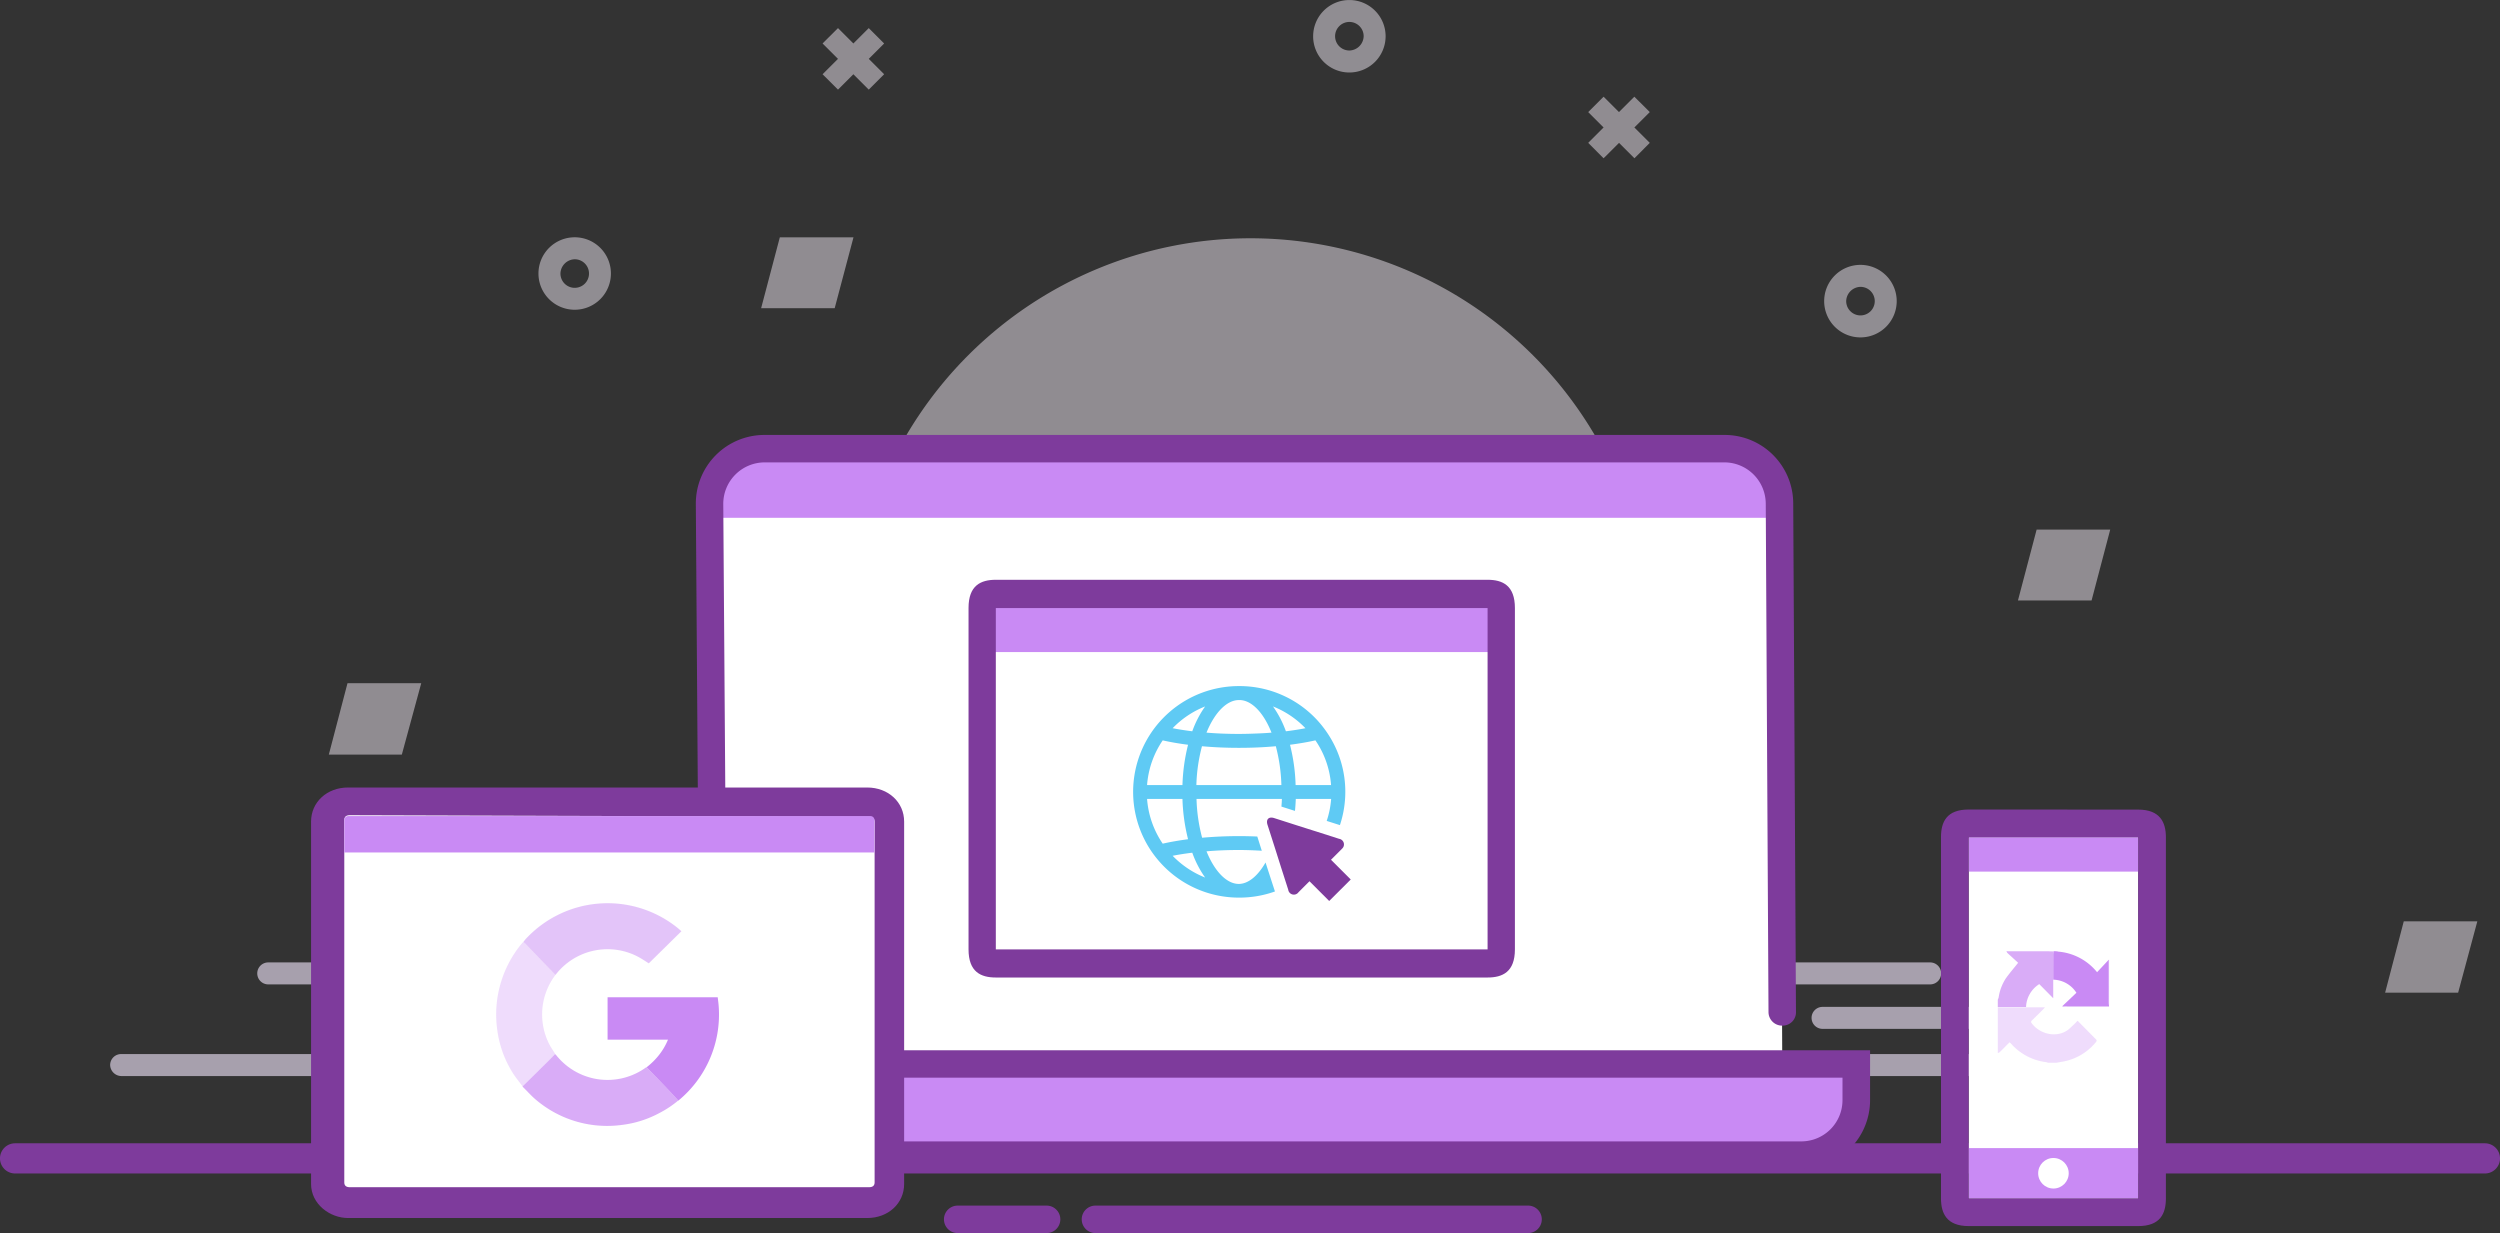 <svg xmlns="http://www.w3.org/2000/svg" viewBox="0 0 682.5 336.63"><rect x="0" y="0" width="682.5" height="336.63" fill="#333333" stroke="none"/><defs><style>.cls-1,.cls-6{fill:#eee7f1;}.cls-1,.cls-13,.cls-5{opacity:0.5;}.cls-2{fill:#d8cfe1;}.cls-12,.cls-3{opacity:0.7;}.cls-4{fill:#7e3b9c;}.cls-11,.cls-12,.cls-13,.cls-7{fill:#c98af4;}.cls-8{fill:#fff;}.cls-9{fill:none;}.cls-10{fill:#5fcaf4;}.cls-11{opacity:0.3;}</style></defs><g id="Ebene_2" data-name="Ebene 2"><g id="Hero"><path class="cls-1" d="M341.33,65.05A109,109,0,0,0,232.41,174a107.54,107.54,0,0,0,17.3,58.65L263,249.37c19.87,20.68,47.57,29.87,78.52,29.87,60.13,0,108.92-45.14,108.92-105.27A109.06,109.06,0,0,0,341.33,65.05Z"/><path class="cls-1" d="M89.77,206H109.7L115,186.51H94.87Z"/><path class="cls-1" d="M651.14,271h19.93l5.24-19.48H656.23Z"/><g id="Gruppe_14413" data-name="Gruppe 14413"><g id="Pfad_43469" data-name="Pfad 43469"><path class="cls-2" d="M301.61,293.76h55.45a3,3,0,1,0,0-6H301.61a3,3,0,1,0,0,6Z"/></g></g><g id="Gruppe_14414" data-name="Gruppe 14414"><g id="Pfad_43470" data-name="Pfad 43470"><path class="cls-2" d="M318.1,277.88a3,3,0,0,0-3-3H154.43a3,3,0,0,0,0,6H315.1A3,3,0,0,0,318.1,277.88Z"/></g></g><g id="Gruppe_14415" data-name="Gruppe 14415"><g id="Pfad_43471" data-name="Pfad 43471"><path class="cls-2" d="M325.59,280.88h34.92a3,3,0,0,0,0-6H325.59a3,3,0,0,0,0,6Z"/></g></g><g id="Gruppe_14416" data-name="Gruppe 14416"><g id="Pfad_43472" data-name="Pfad 43472"><path class="cls-2" d="M103.79,280.88h40.9a3,3,0,0,0,0-6h-40.9a3,3,0,0,0,0,6Z"/></g></g><g id="Gruppe_14418" data-name="Gruppe 14418"><g id="Gruppe_14417" data-name="Gruppe 14417"><g id="Pfad_43473" data-name="Pfad 43473"><path class="cls-2" d="M302.36,262.89H222.93a3,3,0,0,0,0,6h79.28a3,3,0,0,0,3-3,2.89,2.89,0,0,0-2.76-3h-.09Z"/></g></g></g><g id="Gruppe_14419" data-name="Gruppe 14419"><g id="Pfad_43474" data-name="Pfad 43474"><path class="cls-2" d="M181,293.76H291.12a3,3,0,1,0,0-6H181a3,3,0,1,0,0,6Z"/></g></g><g id="Gruppe_14420" data-name="Gruppe 14420"><g id="Pfad_43475" data-name="Pfad 43475"><path class="cls-2" d="M138.26,293.76h32.52a3,3,0,0,0,0-6H138.26a3,3,0,1,0,0,6Z"/></g></g><g id="Gruppe_14421" data-name="Gruppe 14421"><g id="Pfad_43476" data-name="Pfad 43476"><path class="cls-2" d="M173.32,268.89h40a3,3,0,1,0,0-6h-40a3,3,0,0,0,0,6Z"/></g></g><g id="Gruppe_14422" data-name="Gruppe 14422"><g id="Pfad_43477" data-name="Pfad 43477"><path class="cls-2" d="M313.45,268.74H328a3,3,0,0,0,0-6H313.45a3,3,0,0,0,0,6Z"/></g></g><g id="Gruppe_14424" data-name="Gruppe 14424" class="cls-3"><g id="Pfad_43478" data-name="Pfad 43478"><path class="cls-2" d="M473.44,293.76h68.93a3,3,0,1,0,0-6H473.44a3,3,0,0,0-3,3A3.09,3.09,0,0,0,473.44,293.76Z"/></g></g><g id="Gruppe_14424-2" data-name="Gruppe 14424" class="cls-3"><g id="Pfad_43478-2" data-name="Pfad 43478"><path class="cls-2" d="M33.07,293.76H102a3,3,0,0,0,0-6H33.07a3,3,0,0,0-3,3A3.1,3.1,0,0,0,33.07,293.76Z"/></g></g><g id="Gruppe_14425" data-name="Gruppe 14425" class="cls-3"><g id="Pfad_43479" data-name="Pfad 43479"><path class="cls-2" d="M497.56,280.88h75.38a3,3,0,0,0,0-6H497.56a3,3,0,0,0,0,6Z"/></g></g><g id="Gruppe_14426" data-name="Gruppe 14426"><g id="Pfad_43480" data-name="Pfad 43480"><path class="cls-2" d="M289.25,280.88h9.14a3,3,0,0,0,0-6h-9.14a3,3,0,0,0,0,6Z"/></g></g><g id="Gruppe_14428" data-name="Gruppe 14428"><g id="Gruppe_14427" data-name="Gruppe 14427"><g id="Pfad_43481" data-name="Pfad 43481"><path class="cls-2" d="M474.33,262.89H368.08a3,3,0,0,0,0,6H474.33a3,3,0,1,0,0-6Z"/></g></g></g><g id="Gruppe_14429" data-name="Gruppe 14429"><g id="Pfad_43482" data-name="Pfad 43482"><path class="cls-2" d="M326,293.76H463.09a3,3,0,1,0,0-6H326a3,3,0,1,0,0,6Z"/></g></g><g id="Gruppe_14430" data-name="Gruppe 14430"><g id="Pfad_43483" data-name="Pfad 43483"><path class="cls-2" d="M296.74,293.76h19a3,3,0,1,0,0-6h-19a3,3,0,1,0,0,6Z"/></g></g><g id="Gruppe_14431" data-name="Gruppe 14431"><g id="Pfad_43484" data-name="Pfad 43484"><path class="cls-2" d="M318.17,268.89h40a3,3,0,0,0,0-6h-40a3,3,0,1,0,0,6Z"/></g></g><g id="Gruppe_14432" data-name="Gruppe 14432" class="cls-3"><g id="Pfad_43485" data-name="Pfad 43485"><path class="cls-2" d="M485.42,268.74h41.51a3,3,0,0,0,0-6H485.42a3,3,0,0,0,0,6Z"/></g></g><g id="Gruppe_14432-2" data-name="Gruppe 14432" class="cls-3"><g id="Pfad_43485-2" data-name="Pfad 43485"><path class="cls-2" d="M73.23,268.74h41.51a3,3,0,1,0,0-6H73.23a3,3,0,0,0,0,6Z"/></g></g><g id="Pfad_43488" data-name="Pfad 43488"><path class="cls-4" d="M678.38,320.36H4.12a4.12,4.12,0,0,1,0-8.24H678.38a4.12,4.12,0,1,1,0,8.24Z"/></g><path class="cls-1" d="M207.79,84.13h20.08L233,64.8H212.89Z"/><path class="cls-1" d="M550.9,163.93H571l5.09-19.34H556Z"/><path class="cls-1" d="M433.58,39l4.2,4.21L442,39l4.2,4.21L450.39,39l-4.21-4.2,4.21-4.2-4.21-4.2-4.2,4.2-4.2-4.2-4.2,4.2,4.2,4.2Z"/><path class="cls-1" d="M241.37,11.87l-4.2-4.2-4.2,4.2-4.2-4.2-4.21,4.2,4.21,4.2-4.21,4.2,4.21,4.2,4.2-4.2,4.2,4.2,4.2-4.2-4.2-4.2Z"/><g id="Pfad_43494" data-name="Pfad 43494" class="cls-5"><path class="cls-6" d="M507.9,78.31a3.9,3.9,0,1,1-3.89,3.9h0a4,4,0,0,1,3.89-3.9m0-6a9.9,9.9,0,1,0,9.9,9.9h0a9.9,9.9,0,0,0-9.88-9.9h0Z"/></g><g id="Pfad_43494-2" data-name="Pfad 43494-2" class="cls-5"><path class="cls-6" d="M368.38,13.79a3.9,3.9,0,1,1,3.9-3.9h0a4,4,0,0,1-3.9,3.9m0,6a9.89,9.89,0,1,0-9.89-9.89h0a9.87,9.87,0,0,0,9.87,9.89h0Z"/></g><g id="Pfad_43494-2-2" data-name="Pfad 43494-2-2" class="cls-5"><path class="cls-6" d="M156.84,70.78A3.9,3.9,0,1,1,153,74.67h0a4,4,0,0,1,3.89-3.89m0-6a9.89,9.89,0,1,0,9.89,9.89h0a9.88,9.88,0,0,0-9.87-9.89h0Z"/></g><path class="cls-2" d="M334.58,249.55a14.24,14.24,0,0,0,14.24-14.23H334.58Z"/><g id="Gruppe_14437" data-name="Gruppe 14437"><g id="Pfad_43496" data-name="Pfad 43496"><path class="cls-4" d="M299.06,329.13h118.1a3.75,3.75,0,0,1,0,7.5H299.06a3.75,3.75,0,0,1,0-7.5Z"/></g></g><g id="Gruppe_14438" data-name="Gruppe 14438"><g id="Pfad_43497" data-name="Pfad 43497"><path class="cls-4" d="M261.45,329.13h24.27a3.75,3.75,0,0,1,0,7.5H261.45a3.75,3.75,0,0,1,0-7.5Z"/></g></g><path class="cls-7" d="M491.79,315.19H187.41a15,15,0,0,1-15-15v-9.89H506.78v9.89A15,15,0,0,1,491.79,315.19Z"/><path class="cls-8" d="M208.69,121.87H470.81a15,15,0,0,1,15,15l.75,153.47-292.09-2.55-.75-150.92A15,15,0,0,1,208.69,121.87Z"/><path class="cls-7" d="M208.7,121.57H470.81c8.24,0,15,9.74,15,10.79l.75,9H194.46l2.24-13.49C196.7,126.81,200.45,121.57,208.7,121.57Z"/><g id="Pfad_43503" data-name="Pfad 43503"><path class="cls-4" d="M486.55,280a3.72,3.72,0,0,1-3.75-3.68h0v-.07l-.75-138.78a11.32,11.32,0,0,0-11.24-11.24H208.69a11.33,11.33,0,0,0-11.24,11.24l.61,86.2a3.72,3.72,0,0,1-3.68,3.74h-.07a3.71,3.71,0,0,1-3.75-3.67v-.08l-.6-86.19a18.73,18.73,0,0,1,18.73-18.73H470.81a18.72,18.72,0,0,1,18.74,18.72h0l.75,138.78a3.63,3.63,0,0,1-3.49,3.75h-.26Z"/></g><g id="Pfad_43504" data-name="Pfad 43504"><path class="cls-4" d="M194.76,291.52a3.72,3.72,0,0,1-3.75-3.68v-.07l-.45-64.29a3.71,3.71,0,0,1,3.67-3.75h.07a3.71,3.71,0,0,1,3.75,3.67h0v.08l.45,64.29a3.71,3.71,0,0,1-3.67,3.75h-.07Z"/></g><g id="Pfad_43506" data-name="Pfad 43506"><path class="cls-4" d="M491.79,319.09H187.41a18.75,18.75,0,0,1-18.73-18.73V286.72H510.53v13.64A18.76,18.76,0,0,1,491.79,319.09ZM176.17,294.21v6.15a11.26,11.26,0,0,0,11.24,11.24H491.79A11.25,11.25,0,0,0,503,300.36v-6.15Z"/></g><g id="Pfad_44939" data-name="Pfad 44939"><path class="cls-9" d="M453.59,159.78H278.08a4.42,4.42,0,0,0-4.49,4.33v98.63a4.4,4.4,0,0,0,4.33,4.49H453.59a4.41,4.41,0,0,0,4.5-4.33V164.28a4.43,4.43,0,0,0-4.33-4.5Z"/></g><path id="Pfad_54710" data-name="Pfad 54710" class="cls-8" d="M410,163.93l-.42,99.5-140.48-.38-.23-99Z"/><path id="Pfad_54711" data-name="Pfad 54711" class="cls-7" d="M275.79,160.88H400.56c5.7,0,10.32,8.48,10.32,9.32l.55,7.81H266l1.52-11.71C267.54,165.46,270.09,160.88,275.79,160.88Z"/><path id="Pfad_54715" data-name="Pfad 54715" class="cls-4" d="M406.11,158.28H271.86c-4.1,0-7.45,1.54-7.45,7.68v93.22c0,6.15,3.35,7.68,7.45,7.68H406.11c4.1,0,7.46-1.53,7.46-7.68V166C413.57,159.82,410.21,158.28,406.11,158.28Zm0,100.9H271.86V166H406.11Z"/><path class="cls-10" d="M345.49,235.46c-2.12,3.72-4.75,5.85-7.31,5.85-3.21,0-6.54-3.29-8.8-8.9,2.69-.23,5.61-.36,8.8-.36,2.23,0,4.3.09,6.29.2l-1.23-3.88c-1.64-.07-3.27-.11-4.9-.11h-.16c-3.35,0-6.75.15-10,.44a45.7,45.7,0,0,1-1.53-10.59h23.3c0,.71-.07,1.41-.12,2.09l3.7,1.18c.1-1.07.18-2.16.22-3.27h9.65a24.46,24.46,0,0,1-1.21,6l3.61,1.15a28.92,28.92,0,0,0,1.47-9.07,28.63,28.63,0,0,0-4.3-15.14,30.33,30.33,0,0,0-2.34-3.27,28.85,28.85,0,0,0-22.25-10.48h-.16a28.88,28.88,0,0,0-24.6,44,28.21,28.21,0,0,0,2.35,3.27,28.84,28.84,0,0,0,22.25,10.48h.16a28.75,28.75,0,0,0,9.68-1.68ZM344,214.32H326.61a45.88,45.88,0,0,1,1.53-10.6c3.28.3,6.69.44,10,.44h.16c3.35,0,6.75-.14,10-.44a46.45,46.45,0,0,1,1.52,10.6Zm15.11-12.2a24.81,24.81,0,0,1,4.27,12.2H353.7a50.25,50.25,0,0,0-1.53-11C354.61,203,356.94,202.61,359.09,202.12Zm-2.71-3.32c-1.61.32-3.41.6-5.35.84a28,28,0,0,0-3.52-6.78A25.1,25.1,0,0,1,356.38,198.8Zm-18.2-7.68a3.31,3.31,0,0,1,.44,0h.08l.4.05c3,.48,5.95,3.67,8,8.84-1.17.1-2.4.17-3.67.22h0c-1.68.07-3.44.13-5.28.13-3.19,0-6.11-.13-8.8-.35C331.64,194.41,335,191.12,338.18,191.12ZM329,192.86a28.2,28.2,0,0,0-3.51,6.78q-2.92-.36-5.36-.84A25.19,25.19,0,0,1,329,192.86Zm-11.58,9.26c2.15.49,4.49.89,6.92,1.2a51,51,0,0,0-1.53,11h-9.66A25,25,0,0,1,317.42,202.12Zm0,28.2a25,25,0,0,1-4.27-12.21h9.66a51,51,0,0,0,1.53,11C321.91,229.43,319.57,229.83,317.42,230.32Zm2.71,3.31q2.43-.48,5.36-.84a27.82,27.82,0,0,0,3.51,6.78A25.32,25.32,0,0,1,320.13,233.63Z"/><path class="cls-4" d="M365.59,229l-6.24-2c-1.46-.45-3.83-1.21-5.28-1.67l-6.24-2c-1.45-.46-2.27.35-1.81,1.81l2,6.24,1.67,5.28,2,6.24a1.55,1.55,0,0,0,2.8.68l3-3,5.38,5.39,5.88-5.87-5.39-5.39,3-3A1.55,1.55,0,0,0,365.59,229Z"/><g id="Gruppe_22780" data-name="Gruppe 22780"><g id="Pfad_54997" data-name="Pfad 54997"><path class="cls-4" d="M95,332c-4.63,0-9.58-3.54-9.58-8.81V224.3c0-5,4.12-8.81,9.58-8.81H236.75c5.46,0,9.58,3.79,9.58,8.81v98.91c0,5-4.12,8.8-9.58,8.8Z"/><path class="cls-4" d="M236.75,216c5,0,9.08,3.5,9.08,8.31v98.91c0,4.81-4,8.3-9.08,8.3H95c-4.55,0-9.08-3.5-9.08-8.31V224.3c0-4.81,4-8.31,9.08-8.31H236.75m0-1H95c-5.75,0-10.08,4-10.08,9.31v98.91c0,5.57,5.21,9.31,10.08,9.31H236.75c5.75,0,10.08-4,10.08-9.3V224.3c0-5.31-4.33-9.31-10.08-9.31Z"/></g><path id="Pfad_54996" data-name="Pfad 54996" class="cls-8" d="M237.25,223c1,0,1.52.44,1.52,1.31v98.49c0,.87-.51,1.31-1.52,1.31H95.5c-1,0-1.51-.44-1.51-1.31V223.86c0-.88.5-1.31,1.51-1.31l141.75.43Z"/></g><path class="cls-7" d="M95.07,222.79H237.65a1.08,1.08,0,0,1,1.08,1.08v8.85a0,0,0,0,1,0,0H94a0,0,0,0,1,0,0v-8.85A1.08,1.08,0,0,1,95.07,222.79Z"/><g id="Gruppe_14457" data-name="Gruppe 14457"><g id="Gruppe_14456" data-name="Gruppe 14456"><g id="Rechteck_647" data-name="Rechteck 647"><rect class="cls-8" x="537.44" y="228.58" width="46.3" height="98.61"/></g><g id="Rechteck_648" data-name="Rechteck 648"><rect class="cls-7" x="537.44" y="228.58" width="46.3" height="9.37"/></g><g id="Rechteck_649" data-name="Rechteck 649"><rect class="cls-7" x="537.44" y="313.43" width="46.3" height="13.76"/></g><g id="Pfad_43523" data-name="Pfad 43523"><path class="cls-4" d="M583.73,228.57v98.61H537.44V228.57h42.8M537.44,221c-6,0-7.55,3.36-7.55,7.56v98.6c0,4.06,1.53,7.56,7.55,7.56h46.29c6,0,7.56-3.36,7.56-7.56V228.57c0-4-1.54-7.55-7.56-7.55Z"/></g></g></g><path class="cls-11" d="M545.4,287.5V275l7.71,0h5.18l-.58.63c-1,1-2,2-3,2.95a.48.48,0,0,0-.07.74c2.29,3.13,7,4.09,10,1.77a32,32,0,0,0,2.54-2.43c-.07,0,0,0,0,0,1.68,1.69,3.35,3.39,5,5.06.36.36.17.57-.06.85a15,15,0,0,1-8.42,5.14c-.74.16-1.49.27-2.23.41h-2.43a1.22,1.22,0,0,0-.36-.14,15.36,15.36,0,0,1-9.73-5.13c-.09-.1-.2-.17-.34-.3-.92.92-1.79,1.82-2.69,2.69A2.3,2.3,0,0,1,545.4,287.5Z"/><path class="cls-12" d="M560.53,267.45v5.07l-3.81-3.86a7.73,7.73,0,0,0-3.61,6.26l-7.71,0v-2a4,4,0,0,0,.24-.66,12.84,12.84,0,0,1,2-5.23c1-1.39,2.09-2.66,3.31-4.19l-3-2.74.12-.25c3.72,0,7.45,0,11.17,0a6.07,6.07,0,0,0,.84-.12h.54a5.26,5.26,0,0,0-.12.78C560.52,262.8,560.53,265.12,560.53,267.45Z"/><path class="cls-7" d="M560.53,267.45c0-2.33,0-4.65,0-7a5.26,5.26,0,0,1,.12-.78h.41l.68.11a15.24,15.24,0,0,1,10.76,5.63l3.13-3.34c0,3.84,0,7.69,0,11.53a7.12,7.12,0,0,0,.13.91v.14H564.34a6,6,0,0,0-.85.13h-.27l-.16-.14,3.8-3.61A7.7,7.7,0,0,0,560.53,267.45Z"/><path class="cls-7" d="M575.63,262.1l.14-.11v12.55a7.12,7.12,0,0,1-.13-.91C575.63,269.79,575.63,265.94,575.63,262.1Z"/><path class="cls-7" d="M547.81,259.78a.05.05,0,0,1,0-.08h12.28a6.07,6.07,0,0,1-.84.12c-3.72,0-7.45,0-11.17,0Z"/><path class="cls-7" d="M563.49,274.81a6,6,0,0,1,.85-.13h11.43v.13Z"/><path class="cls-7" d="M561.73,259.7s0,.07,0,.11l-.68-.11Z"/><path class="cls-7" d="M563.06,274.67l.16.14-.23,0Z"/><path class="cls-7" d="M547.81,259.78l.29.07-.12.25Z"/><circle class="cls-8" cx="560.59" cy="320.3" r="4.17"/><path class="cls-7" d="M176.51,291.37A19.22,19.22,0,0,0,180,287.9a17.46,17.46,0,0,0,2.36-4.07H165.87V272.26h30.07c.1.91.23,1.8.28,2.7a30.39,30.39,0,0,1-10.84,25.35l-.22.16c-.19-.23-.37-.46-.57-.67l-2.25-2.4-3.83-4Z"/><path class="cls-13" d="M142.87,257.17c.24-.3.45-.61.71-.88a30.45,30.45,0,0,1,41-3.29c.41.31.79.64,1.19,1l.25.24-8.9,8.75c-1-.63-2-1.3-3-1.83A17.88,17.88,0,0,0,151.77,266l-.13.15-4.57-4.73c-1.2-1.24-2.39-2.49-3.58-3.73A7.75,7.75,0,0,0,142.87,257.17Z"/><path class="cls-12" d="M176.51,291.37l2,2,3.83,4,2.25,2.4c.2.21.38.44.57.67a27.71,27.71,0,0,1-5,3.34,28.94,28.94,0,0,1-10.51,3.34,30,30,0,0,1-23.21-6.78c-1.29-1.06-2.4-2.33-3.59-3.5a1.5,1.5,0,0,1-.19-.25l1.55-1.5,5.06-5c.77-.76,1.53-1.54,2.29-2.31.1.1.21.2.3.3a17.89,17.89,0,0,0,24.55,3.29S176.49,291.38,176.51,291.37Z"/><path class="cls-11" d="M151.59,287.81c-.76.77-1.52,1.55-2.29,2.31l-5.06,5-1.55,1.5c-.88-1.2-1.84-2.35-2.64-3.6a29.28,29.28,0,0,1-4.29-11.79,30.35,30.35,0,0,1,6.72-23.69,3.41,3.41,0,0,1,.39-.37,7.75,7.75,0,0,1,.62.52c1.19,1.24,2.38,2.49,3.58,3.73l4.57,4.73a17.86,17.86,0,0,0-1.57,19.15c.42.77.92,1.49,1.38,2.24Z"/></g></g></svg>